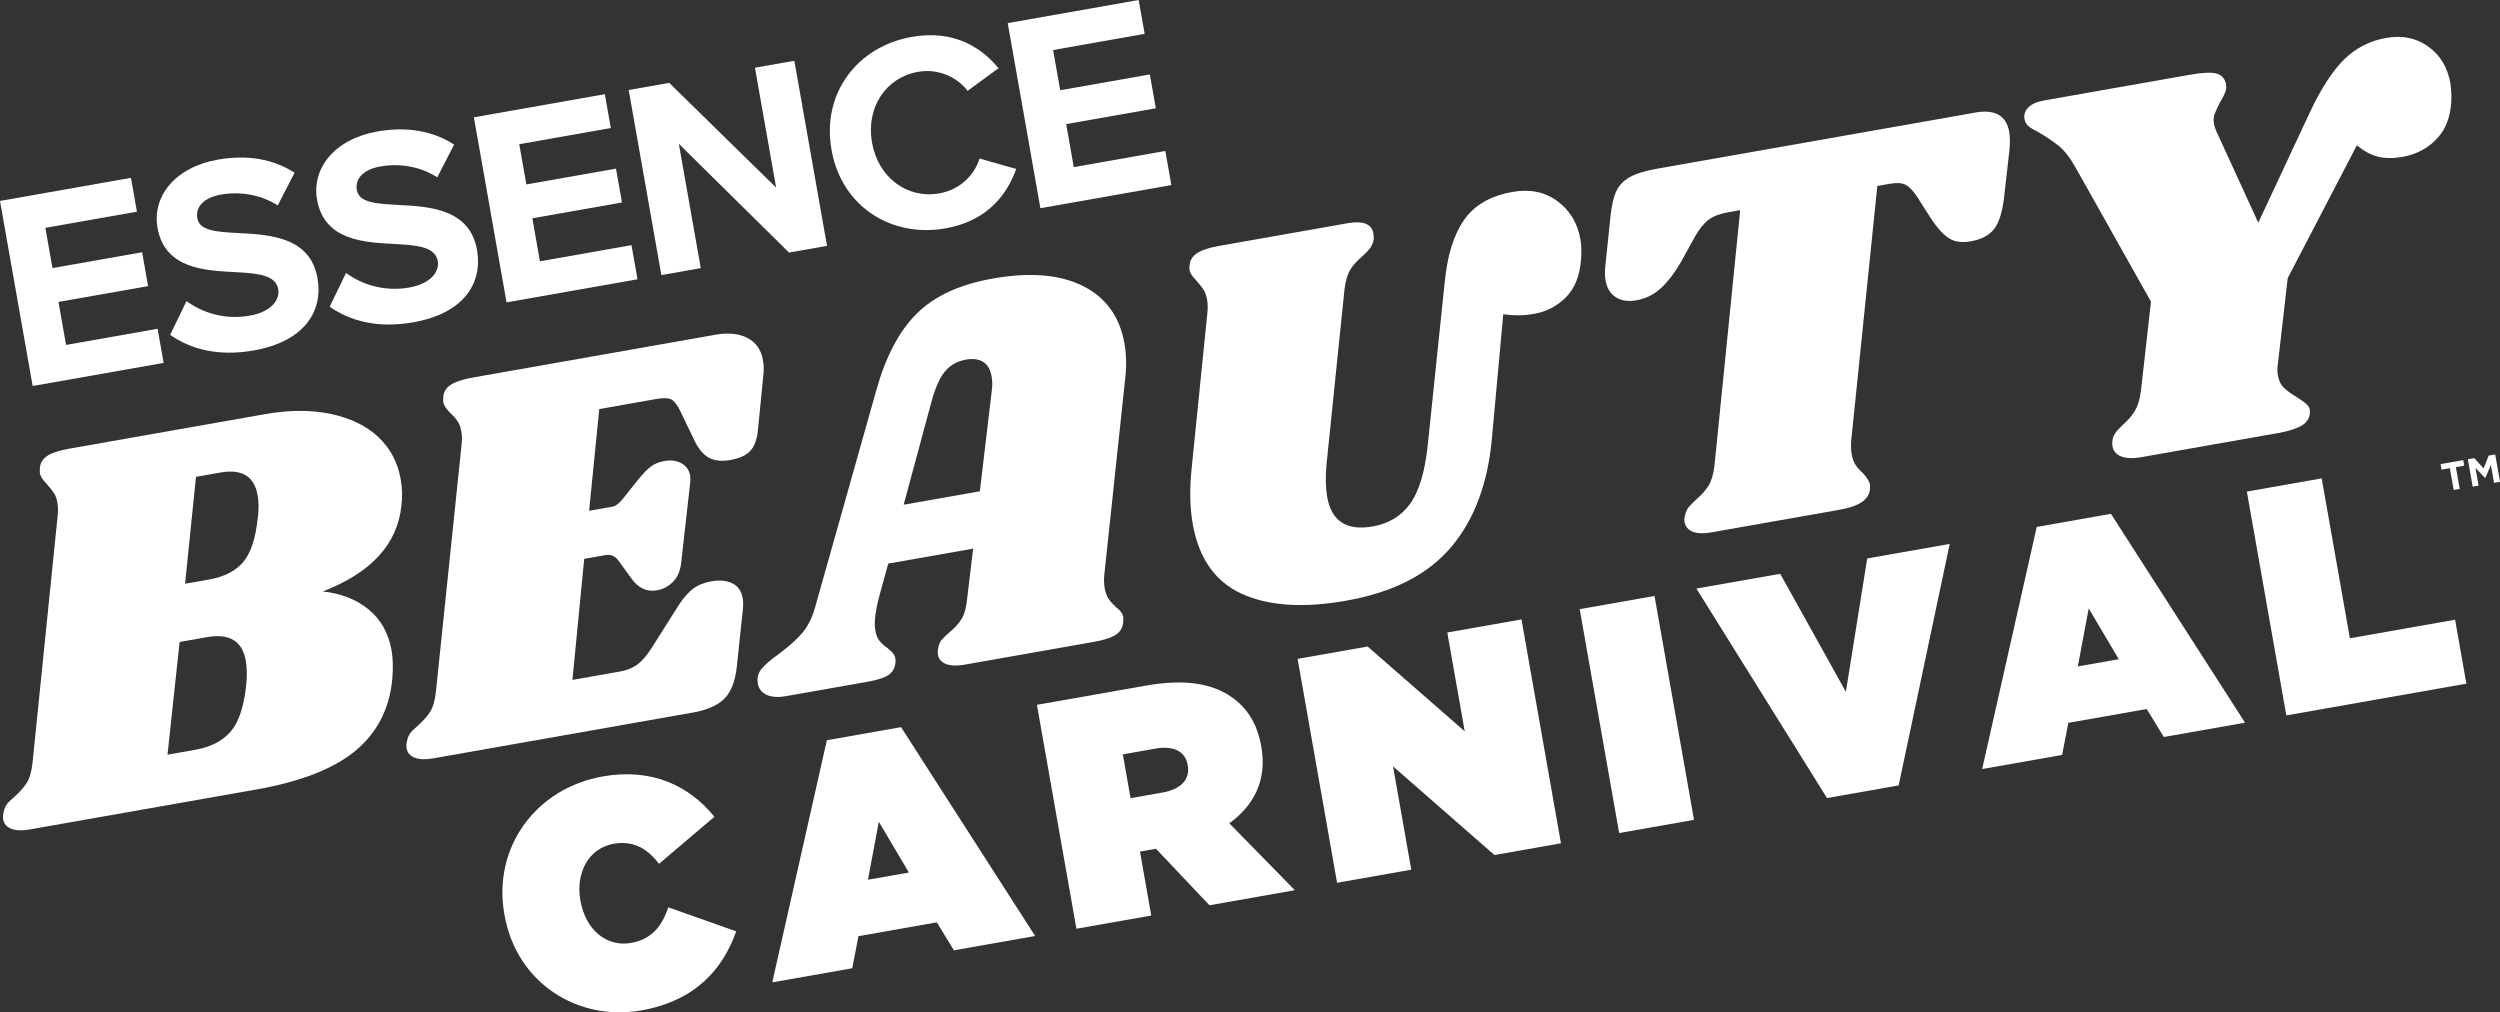 <?xml version="1.0" encoding="UTF-8"?><svg id="uuid-13617567-9d51-4425-ad68-de4723812e86" xmlns="http://www.w3.org/2000/svg" viewBox="0 0 1008.9 408.54"><rect x="0" y="0" width="1008.9" height="408.54" fill="#333333" stroke="none"/><defs><style>.uuid-40b293e9-dad4-4720-9725-d104ecfeda88{fill:#fff;}</style></defs><g id="uuid-91aba7fd-f476-408b-bd97-e6b4cbfc63b4"><g><g><path class="uuid-40b293e9-dad4-4720-9725-d104ecfeda88" d="M106.8,167.16l-78.65,13.87c-4.1,.72-7.07,1.66-8.9,2.82-1.83,1.16-2.88,2.74-3.13,4.74-.09,1.23-.09,2.05-.01,2.49,.21,1.17,1.14,2.6,2.79,4.26,1.14,1.31,2.06,2.47,2.76,3.48,.71,1.01,1.2,2.32,1.49,3.93,.31,1.76,.34,3.64,.09,5.65l-10.11,99.41c-.41,3.7-1.21,6.44-2.4,8.24-1.19,1.8-2.83,3.64-4.92,5.51-.27,.2-.98,.85-2.15,1.96-1.16,1.11-1.89,2.53-2.2,4.24-.26,1.1-.31,2.09-.16,2.97,.31,1.76,1.4,3,3.26,3.73,1.87,.73,4.34,.82,7.41,.28l91.39-16.12c17.87-3.15,31.19-8.33,39.96-15.54,8.77-7.21,13.76-16.81,14.97-28.8,.4-4.6,.31-8.51-.26-11.73-1.24-7.03-4.33-12.56-9.27-16.6-4.94-4.03-11.11-6.46-18.5-7.27,19.51-7.52,30.09-19.05,31.73-34.59,.46-3.4,.35-7.01-.32-10.82-1.19-6.74-4.18-12.36-8.98-16.88-4.8-4.51-11.16-7.62-19.09-9.32-7.93-1.7-16.87-1.67-26.83,.09h0Zm-2.8,41.95c-.83,8.15-2.77,14.04-5.83,17.68-3.06,3.64-7.66,6-13.81,7.08l-9.67,1.7,4.4-43.14,9.89-1.74c8.64-1.52,13.63,1.52,14.98,9.14,.49,2.78,.51,5.88,.05,9.28h0Zm-4.65,67.42c-.9,8.62-2.97,14.83-6.22,18.65-3.25,3.82-8.03,6.29-14.33,7.4l-11.2,1.98,4.89-45.49,10.98-1.94c9.08-1.6,14.32,1.55,15.71,9.46,.52,2.93,.57,6.24,.17,9.94h0Z"/><path class="uuid-40b293e9-dad4-4720-9725-d104ecfeda88" d="M288.48,135.13l-97.54,17.2c-3.95,.7-6.89,1.63-8.79,2.8-1.91,1.17-2.99,2.76-3.24,4.76-.09,1.23-.09,2.06-.01,2.49,.21,1.17,1.14,2.6,2.79,4.27,1.26,1.14,2.24,2.25,2.97,3.33,.72,1.08,1.23,2.5,1.54,4.26,.28,1.61,.3,3.42,.05,5.43l-10.33,99.45c-.41,3.7-1.21,6.44-2.4,8.24-1.19,1.8-2.83,3.64-4.92,5.51-.27,.2-.98,.85-2.15,1.96-1.16,1.11-1.89,2.53-2.2,4.24-.26,1.1-.31,2.09-.16,2.97,.31,1.76,1.4,3,3.26,3.73,1.87,.73,4.34,.82,7.41,.28l104.79-18.48c5.86-1.03,10.13-2.92,12.82-5.66,2.69-2.74,4.35-7.03,4.98-12.88l2.46-23.31c.16-1.69,.13-3.12-.08-4.29-.52-2.93-1.93-4.94-4.24-6.05-2.31-1.1-5.08-1.37-8.3-.8-3.08,.54-5.58,1.55-7.51,3.02-1.93,1.47-3.85,3.66-5.75,6.56l-10.63,16.82c-2,3.22-3.97,5.57-5.89,7.04-1.93,1.47-4.29,2.46-7.07,2.95l-19.33,3.41,4.75-48.86,8.57-1.51c2.2-.39,4,.43,5.41,2.44l5.09,7.03c2.8,3.89,6.25,5.47,10.35,4.74,2.49-.44,4.66-1.61,6.51-3.53,1.85-1.91,2.93-4.56,3.24-7.93l3.62-32.13c.09-1.22,.08-2.13-.03-2.71-.39-2.2-1.55-3.84-3.48-4.94-1.93-1.09-4.21-1.41-6.85-.94-2.34,.41-4.24,1.2-5.7,2.36-1.46,1.16-3.11,2.89-4.98,5.18l-6.31,7.91c-1.5,1.78-2.76,2.75-3.79,2.93l-9.67,1.7,4.09-41.04,23.07-4.07c2.93-.52,4.98-.43,6.16,.27,1.18,.7,2.37,2.3,3.57,4.81l5.72,11.9c1.64,3.33,3.59,5.6,5.84,6.79,2.25,1.19,5.13,1.47,8.65,.85,3.66-.65,6.35-1.91,8.05-3.8,1.71-1.89,2.72-4.9,3.05-9.03l2.11-21.44c.25-2,.19-4.03-.17-6.09-.72-4.1-2.79-7.06-6.21-8.87-3.42-1.81-7.84-2.24-13.25-1.29h0Z"/><path class="uuid-40b293e9-dad4-4720-9725-d104ecfeda88" d="M454.06,153.05c.61-5.09,.52-9.91-.28-14.45-1.91-10.84-7.5-18.57-16.78-23.2-9.28-4.63-21.38-5.63-36.32-3-13.33,2.35-23.56,7.06-30.69,14.13-7.13,7.07-12.59,17.44-16.38,31.09l-24.81,87.96c-1.23,4.15-2.98,7.51-5.24,10.1-2.26,2.59-5.4,5.37-9.4,8.34-3.08,2.21-5.34,4.15-6.78,5.84-1.44,1.69-1.95,3.71-1.54,6.05,.36,2.05,1.53,3.55,3.51,4.48,1.98,.94,4.65,1.11,8.02,.51l32.73-5.77c3.95-.7,6.77-1.61,8.46-2.74,1.69-1.13,2.63-2.84,2.83-5.14,.06-1.37-.17-2.42-.67-3.17-.51-.74-1.38-1.6-2.61-2.6-1.38-.96-2.46-1.94-3.24-2.94-.78-.99-1.32-2.37-1.63-4.13-.54-3.08-.05-7.54,1.49-13.4l3.72-13.57,34.27-6.04-2.38,19.9c-.38,3.84-1.16,6.7-2.34,8.57-1.18,1.87-2.83,3.67-4.94,5.4-1.31,1.14-2.31,2.11-3,2.91-.69,.8-1.15,1.83-1.38,3.08-.26,1.1-.31,2.09-.16,2.97,.31,1.76,1.4,3,3.26,3.73,1.86,.73,4.34,.82,7.41,.28l52.07-9.18c4.1-.72,7.07-1.66,8.9-2.82,1.84-1.15,2.86-2.81,3.09-4.96,.09-1.22,.1-1.98,.05-2.27-.26-1.46-1.25-2.8-2.97-4.01-.2-.27-.61-.69-1.24-1.25-.63-.57-1.26-1.36-1.89-2.38s-1.09-2.33-1.38-3.95c-.34-1.9-.38-3.86-.13-5.87l8.36-78.49Zm-89.38,50.64l11.24-41.62c1.56-5.71,3.4-9.81,5.53-12.3,2.13-2.49,4.95-4.04,8.46-4.66,2.78-.49,5.07-.17,6.85,.94,1.78,1.12,2.92,3.07,3.41,5.85,.34,1.91,.36,3.79,.09,5.65l-4.83,40.72-30.76,5.42Z"/><path class="uuid-40b293e9-dad4-4720-9725-d104ecfeda88" d="M583.04,113.77l-6.9,66.23c-1.15,10.62-3.52,18.4-7.1,23.34-3.59,4.94-8.6,7.97-15.04,9.11-10.55,1.86-16.68-2.12-18.41-11.93-.62-3.52-.71-7.88-.27-13.09l7.26-70.6c.43-3.55,1.24-6.26,2.42-8.13,1.18-1.87,2.83-3.67,4.94-5.4,1.43-1.31,2.48-2.44,3.14-3.39,.66-.94,1.1-2.12,1.31-3.52,.04-.61-.01-1.36-.17-2.24-.67-3.81-4.16-5.16-10.45-4.05l-51.63,9.1c-3.95,.7-6.89,1.63-8.79,2.8-1.91,1.17-2.99,2.76-3.24,4.76-.14,.93-.16,1.69-.05,2.27,.21,1.17,1.14,2.6,2.79,4.26,1.14,1.31,2.06,2.47,2.76,3.48,.71,1.01,1.21,2.39,1.52,4.15s.34,3.64,.09,5.65l-6.28,62.04c-.92,8.47-.79,16.07,.4,22.81,2.45,13.92,9.06,23.32,19.81,28.22,10.75,4.9,24.77,5.83,42.06,2.78,18.89-3.33,33.03-10.54,42.4-21.63,9.37-11.09,14.86-25.76,16.48-44.02l4.56-49.96c1.86,.28,3.81,.42,5.85,.44,2.04,.02,4.31-.19,6.8-.63,4.83-.85,9.05-3.07,12.65-6.65,3.59-3.58,5.63-8.73,6.11-15.46,.21-3.06,.13-5.69-.26-7.88-1.16-6.59-4.26-11.74-9.3-15.46-5.04-3.72-11.07-4.96-18.1-3.72-8.94,1.58-15.48,5.37-19.62,11.39-4.15,6.02-6.73,14.32-7.72,24.92h0Z"/><path class="uuid-40b293e9-dad4-4720-9725-d104ecfeda88" d="M797.06,45.45l-128.08,22.58c-4.98,.88-8.74,2.03-11.28,3.46-2.54,1.43-4.36,3.34-5.45,5.72-1.09,2.38-1.86,5.73-2.31,10.03l-2.19,21c-.13,1.84-.06,3.49,.19,4.95,.54,3.08,1.92,5.32,4.13,6.75,2.21,1.42,5,1.84,8.37,1.24,3.66-.65,6.89-2.23,9.69-4.77,2.8-2.53,5.53-6.07,8.21-10.62l5.66-10.29c1.85-3.19,3.71-5.49,5.58-6.87,1.87-1.38,4.41-2.36,7.64-2.93l5.05-.89-10.37,103.08c-.43,3.55-1.24,6.26-2.42,8.13-1.18,1.87-2.75,3.66-4.72,5.36-1.43,1.31-2.49,2.36-3.18,3.17-.69,.8-1.21,1.91-1.56,3.33-.28,.96-.35,1.87-.19,2.75,.34,1.91,1.44,3.22,3.3,3.95,1.86,.73,4.34,.82,7.41,.28l51.63-9.1c3.95-.7,6.91-1.67,8.88-2.93,1.97-1.25,3.15-2.89,3.55-4.93,.09-1.22,.1-1.98,.05-2.27-.23-1.32-1.19-2.88-2.87-4.7-1.26-1.14-2.25-2.24-2.97-3.33-.72-1.08-1.23-2.5-1.54-4.26-.26-1.46-.34-3.19-.23-5.17l10.58-103.12,5.05-.89c2.78-.49,4.92-.34,6.42,.45,1.5,.79,3.08,2.48,4.74,5.05l5.32,8.35c2.48,3.79,4.88,6.47,7.19,8.02,2.31,1.56,5.3,2.01,8.96,1.36,4.39-.77,7.57-2.47,9.52-5.08,1.95-2.61,3.26-6.77,3.92-12.47l2.13-18.72c.34-3.23,.32-5.87-.04-7.92-1.16-6.59-5.77-9.18-13.83-7.76h0Z"/><path class="uuid-40b293e9-dad4-4720-9725-d104ecfeda88" d="M962.99,15.29c-6.59,1.16-12.24,4.05-16.94,8.65-4.7,4.61-9.3,11.69-13.81,21.24l-20.89,44.68-16.92-36.88c-.55-1.41-.87-2.34-.94-2.78-.28-1.61-.19-3.02,.27-4.24,.47-1.21,1.2-2.82,2.21-4.81,.94-1.52,1.62-2.81,2.04-3.87,.42-1.05,.51-2.24,.28-3.56-.53-2.17-1.83-3.53-3.89-4.07-2.06-.54-5.65-.36-10.78,.54l-58.66,10.34c-2.93,.52-5.07,1.46-6.41,2.83-1.34,1.37-1.86,2.93-1.55,4.69,.21,1.17,.75,2.13,1.64,2.88,.89,.75,2.24,1.57,4.06,2.46,3.02,1.73,5.72,3.56,8.1,5.48,2.38,1.92,4.67,4.88,6.89,8.87l30.36,54-4.06,36.05c-.46,3.4-1.27,6.08-2.44,8.02-1.17,1.94-2.73,3.77-4.7,5.47-1.55,1.48-2.66,2.7-3.32,3.64-.66,.95-1.03,2.11-1.09,3.48-.15,2.6,.82,4.43,2.89,5.49,2.08,1.07,5.02,1.27,8.83,.6l55.36-9.76c3.95-.7,6.99-1.65,9.12-2.85,2.13-1.2,3.3-2.88,3.53-5.04,.21-1.4-.15-2.54-1.06-3.44-.91-.89-2.3-1.93-4.17-3.11-2.19-1.27-3.92-2.52-5.19-3.73-1.27-1.21-2.09-2.84-2.45-4.89-.26-1.46-.32-2.66-.18-3.59l4.1-35.83,27.92-53.63c2.83,2.37,5.67,3.91,8.52,4.61,2.84,.71,6.17,.73,9.98,.05,5.71-1.01,10.43-3.57,14.16-7.71,3.72-4.13,5.55-9.81,5.49-17.05-.12-2.39-.26-4.03-.41-4.91-1.14-6.44-4.12-11.39-8.96-14.84-4.84-3.45-10.48-4.61-16.92-3.47h0Z"/><path class="uuid-40b293e9-dad4-4720-9725-d104ecfeda88" d="M258.69,407.78c22.46-3.96,33.17-17.16,38.42-31.93l-27.39-9.68c-2.56,7.37-6.52,12.86-15.03,14.36-9.94,1.75-18.36-5.28-20.44-17.02l-.05-.26c-1.91-10.84,3.23-20.93,13.43-22.73,8.26-1.46,13.83,2.22,18.33,8.08l22.34-18.98c-10.05-12.47-25.18-19.78-45.06-16.28-26.98,4.76-44.46,28.6-39.71,55.58l.05,.26c4.94,28.01,30.07,43.01,55.11,38.59Z"/><path class="uuid-40b293e9-dad4-4720-9725-d104ecfeda88" d="M311.66,396.44l32.27-5.69,2.51-12.95,31.62-5.58,6.91,11.29,32.78-5.78-54.12-84.28-29.94,5.28-22.03,97.71Zm38.61-41.41l4.39-23.4,12.13,20.49-16.52,2.91Z"/><path class="uuid-40b293e9-dad4-4720-9725-d104ecfeda88" d="M434.4,374.8l30.2-5.33-4.55-25.81,6.45-1.14,21.59,22.81,34.46-6.08-26.45-27.01c10.04-7.23,15.26-17.6,12.94-30.76l-.05-.26c-1.64-9.29-5.66-15.5-12.04-19.97-7.44-5.21-18.34-7.41-34.35-4.59l-44.14,7.78,15.93,90.35Zm21.85-52.69l-3.12-17.68,13.16-2.32c6.97-1.23,11.99,.81,13.01,6.62l.05,.26c.98,5.55-2.84,9.55-10.07,10.82l-13.04,2.3Z"/><path class="uuid-40b293e9-dad4-4720-9725-d104ecfeda88" d="M539.59,356.25l29.94-5.28-7.35-41.69,40.91,35.77,26.85-4.73-15.93-90.35-29.94,5.28,7.03,39.88-39.17-34.22-28.27,4.98,15.93,90.35Z"/><path class="uuid-40b293e9-dad4-4720-9725-d104ecfeda88" d="M653.43,336.18l30.2-5.33-15.93-90.35-30.2,5.33,15.93,90.35Z"/><path class="uuid-40b293e9-dad4-4720-9725-d104ecfeda88" d="M737.31,322.06l28.91-5.1,20.61-97.46-33.3,5.87-8.61,53.82-26.5-47.63-33.82,5.96,52.7,84.53Z"/><path class="uuid-40b293e9-dad4-4720-9725-d104ecfeda88" d="M799.92,310.35l32.27-5.69,2.51-12.95,31.62-5.58,6.91,11.29,32.78-5.78-54.12-84.28-29.94,5.28-22.03,97.71Zm38.61-41.41l4.39-23.4,12.13,20.49-16.52,2.91Z"/><path class="uuid-40b293e9-dad4-4720-9725-d104ecfeda88" d="M922.66,288.71l72.67-12.81-4.55-25.81-42.46,7.49-11.38-64.53-30.2,5.33,15.93,90.35Z"/></g><g><path class="uuid-40b293e9-dad4-4720-9725-d104ecfeda88" d="M988.67,188.94l-3.36,.59-.39-2.24,9.14-1.61,.39,2.24-3.36,.59,1.55,8.8-2.43,.43-1.55-8.8Z"/><path class="uuid-40b293e9-dad4-4720-9725-d104ecfeda88" d="M995.92,185.35l2.62-.46,3.72,4.15,2.08-5.18,2.62-.46,1.95,11.03-2.41,.43-1.27-7.2-2.27,5.26h-.06l-3.9-4.11,1.26,7.16-2.38,.42-1.95-11.03Z"/></g><g><path class="uuid-40b293e9-dad4-4720-9725-d104ecfeda88" d="M0,81.09l52.85-9.33,2.41,13.66-36.95,6.52,2.87,16.24,36.17-6.38,2.41,13.66-36.17,6.38,3.06,17.36,36.95-6.52,2.43,13.77-52.85,9.33L0,81.09Z"/><path class="uuid-40b293e9-dad4-4720-9725-d104ecfeda88" d="M75.25,121.5c6.23,4.56,15.22,7.71,25.52,5.89,8.73-1.54,12.26-6.44,11.51-10.69-.99-5.6-7.82-6.36-16.8-6.85-12.7-.65-28.97-1.24-31.91-17.92-2.19-12.43,6.78-24.4,24.36-27.51,11.87-2.09,22.36-.25,30.95,5.28l-6.79,13.21c-7.04-4.53-15.55-5.68-22.83-4.4-7.17,1.26-10.42,5.07-9.63,9.55,.89,5.04,7.44,5.5,16.41,5.99,12.81,.63,29.14,1.55,32.07,18.13,2.41,13.66-5.51,25.68-25.67,29.24-14.33,2.53-25.48-.47-33.78-6.28l6.6-13.63Z"/><path class="uuid-40b293e9-dad4-4720-9725-d104ecfeda88" d="M139.63,110.14c6.23,4.56,15.22,7.71,25.52,5.89,8.73-1.54,12.26-6.44,11.51-10.69-.99-5.6-7.82-6.36-16.8-6.85-12.7-.65-28.97-1.24-31.91-17.92-2.19-12.43,6.78-24.4,24.36-27.51,11.87-2.09,22.36-.25,30.95,5.28l-6.79,13.21c-7.04-4.53-15.55-5.68-22.83-4.4-7.17,1.26-10.42,5.07-9.63,9.55,.89,5.04,7.44,5.5,16.41,5.99,12.81,.63,29.14,1.55,32.07,18.13,2.41,13.66-5.51,25.68-25.67,29.24-14.33,2.53-25.48-.47-33.78-6.28l6.6-13.63Z"/><path class="uuid-40b293e9-dad4-4720-9725-d104ecfeda88" d="M191.24,47.34l52.85-9.33,2.41,13.66-36.95,6.52,2.87,16.24,36.17-6.38,2.41,13.66-36.17,6.38,3.06,17.36,36.95-6.52,2.43,13.77-52.85,9.33-13.18-74.69Z"/><path class="uuid-40b293e9-dad4-4720-9725-d104ecfeda88" d="M273.95,58.03l8.85,50.17-15.9,2.81-13.18-74.69,16.35-2.88,43.14,42.27-8.54-48.38,15.9-2.81,13.18,74.69-15.34,2.71-44.46-43.88Z"/><path class="uuid-40b293e9-dad4-4720-9725-d104ecfeda88" d="M335.57,60.44c-4.05-22.96,10.54-41.69,32.38-45.55,17.02-3,28.12,4.27,35.02,12.64l-12.48,9.13c-4.2-5.49-11.77-9.12-20.06-7.66-12.99,2.29-21.01,14.45-18.52,28.55,2.49,14.11,14.18,22.78,27.17,20.49,8.29-1.46,14.17-7.35,16.22-14.06l14.83,4.2c-3.73,10.24-11.54,20.97-28.56,23.98-21.84,3.85-41.96-8.76-46.01-31.72Z"/><path class="uuid-40b293e9-dad4-4720-9725-d104ecfeda88" d="M406.68,9.33L459.53,0l2.41,13.66-36.95,6.52,2.87,16.24,36.17-6.38,2.41,13.66-36.17,6.38,3.06,17.36,36.95-6.52,2.43,13.77-52.85,9.33-13.18-74.69Z"/></g></g></g></svg>
